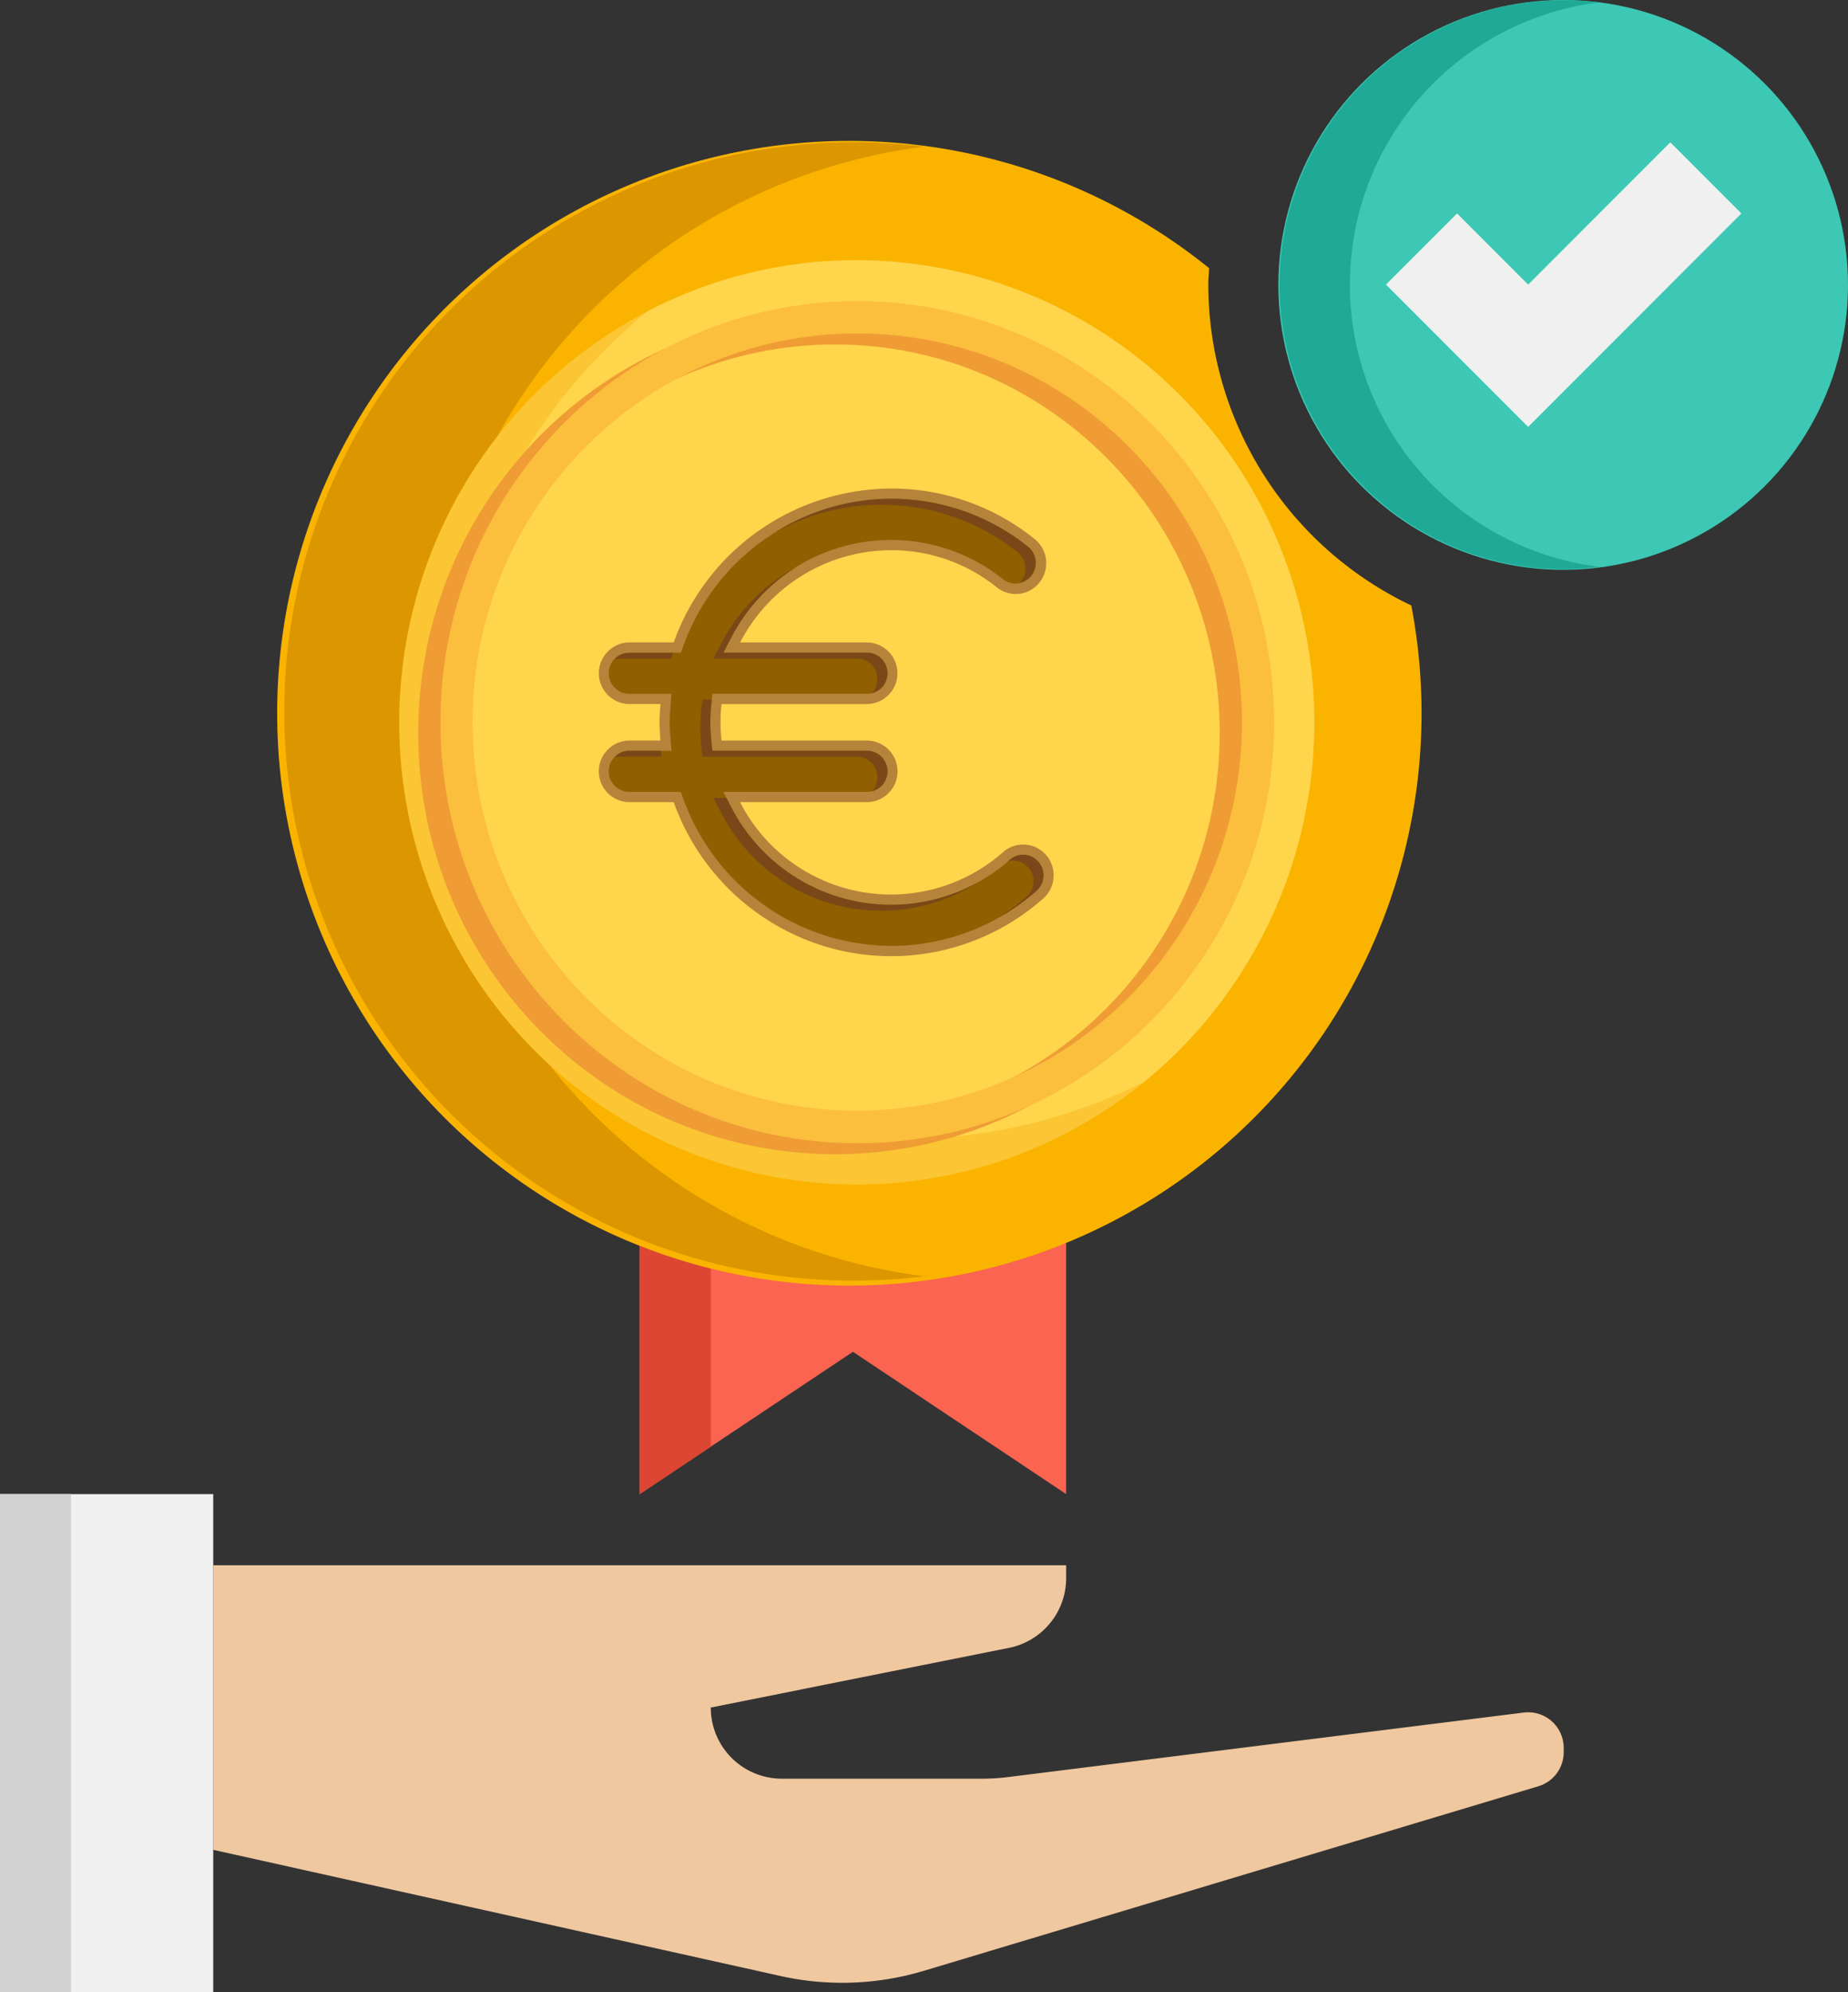<svg xmlns="http://www.w3.org/2000/svg" width="412" height="444" viewBox="0 0 412 444">
  <rect x="0" y="0" width="412" height="444" fill="#333333" stroke="none"/>
  <g id="Groupe_15" data-name="Groupe 15" transform="translate(-754 -302)">
    <g id="Icons" transform="translate(746 298)">
      <g id="Groupe_13" data-name="Groupe 13" transform="translate(8 4)">
        <g id="Groupe_1" data-name="Groupe 1" transform="translate(142.615 253.714)">
          <path id="Tracé_1" data-name="Tracé 1" d="M26,115.286V36h95.077v79.286L73.538,83.571Z" transform="translate(-26 -36)" fill="#fa6450"/>
        </g>
        <g id="Groupe_2" data-name="Groupe 2" transform="translate(142.615 253.714)">
          <path id="Tracé_2" data-name="Tracé 2" d="M41.846,36H26v79.286l15.846-10.569Z" transform="translate(-26 -36)" fill="#dc4632"/>
        </g>
        <g id="Groupe_3" data-name="Groupe 3" transform="translate(63.385 31.714)">
          <path id="Tracé_3" data-name="Tracé 3" d="M222,39.714c0-1.237.127-2.434.182-3.655a127.564,127.564,0,1,0,45.074,75.171A79.311,79.311,0,0,1,222,39.714Z" transform="translate(-16 -8)" fill="#fab400"/>
        </g>
        <g id="Groupe_4" data-name="Groupe 4" transform="translate(0 333)">
          <path id="Tracé_4" data-name="Tracé 4" d="M8,46H55.538V157H8Z" transform="translate(-8 -46)" fill="#f0f0f0"/>
        </g>
        <g id="Groupe_5" data-name="Groupe 5" transform="translate(0 333)">
          <path id="Tracé_5" data-name="Tracé 5" d="M8,46H23.846V157H8Z" transform="translate(-8 -46)" fill="#d2d2d2"/>
        </g>
        <g id="Groupe_6" data-name="Groupe 6" transform="translate(47.538 348.857)">
          <path id="Tracé_6" data-name="Tracé 6" d="M306.171,80.832,191.247,95.207a47.38,47.38,0,0,1-5.9.365H140.769a15.847,15.847,0,0,1-15.846-15.857l66.49-13.3a15.858,15.858,0,0,0,12.74-15.556V48H14v63.429l126.484,28.123a63.312,63.312,0,0,0,31.962-1.165L309.428,97.26a7.913,7.913,0,0,0,5.649-7.588V88.7a7.919,7.919,0,0,0-8.906-7.865Z" transform="translate(-14 -48)" fill="#f0c8a0"/>
        </g>
        <g id="Groupe_7" data-name="Groupe 7" transform="translate(63.385 31.714)">
          <path id="Tracé_7" data-name="Tracé 7" d="M47.692,134.857A126.883,126.883,0,0,1,158.615,8.983a126.857,126.857,0,1,0-15.846,252.731,128,128,0,0,0,15.878-.983A126.9,126.9,0,0,1,47.692,134.857Z" transform="translate(-16 -8)" fill="#dc9600"/>
        </g>
        <g id="Groupe_9" data-name="Groupe 9" transform="translate(164.8 95.143)">
          <path id="Tracé_8" data-name="Tracé 8" d="M79.508,52.241V34.125H62.6V16H45.7V34.125H28.8V88.491H62.6v18.125H28.8v18.117H45.7v18.125H62.6V124.732H79.508V70.366H45.7V52.241Z" transform="translate(-28.8 -16)" fill="#fab400"/>
        </g>
        <g id="Groupe_10" data-name="Groupe 10" transform="translate(285.231 0)">
          <circle id="Ellipse_2" data-name="Ellipse 2" cx="63.5" cy="63.5" r="63.5" transform="translate(-0.231 0)" fill="#3cc8b4"/>
        </g>
        <g id="Groupe_11" data-name="Groupe 11" transform="translate(285.231)">
          <path id="Tracé_9" data-name="Tracé 9" d="M59.711,67.429A63.382,63.382,0,0,1,115.244,4.539a63.4,63.4,0,1,0-7.86,126.318,62.573,62.573,0,0,0,7.852-.539A63.381,63.381,0,0,1,59.711,67.429Z" transform="translate(-44 -4)" fill="#1eaa96"/>
        </g>
        <g id="Groupe_12" data-name="Groupe 12" transform="translate(309 31.714)">
          <path id="Tracé_10" data-name="Tracé 10" d="M126.231,23.857,78.692,71.429,47,39.714,62.846,23.857,78.692,39.714,110.385,8Z" transform="translate(-47 -8)" fill="#f0f0f0"/>
        </g>
      </g>
    </g>
    <g id="signe-euro" transform="translate(841.5 358.5)">
      <g id="flat" transform="translate(1.5 1.5)">
        <ellipse id="Ellipse_3" data-name="Ellipse 3" cx="102" cy="103" rx="102" ry="103" transform="translate(0 0)" fill="#fbc533"/>
        <path id="Tracé_11" data-name="Tracé 11" d="M93.066,1.5A100.75,100.75,0,0,0,46.418,12.88C23.253,31.759,4.453,61.391,4.453,93.811c0,69.147,44.613,103.645,100.948,103.645a123.3,123.3,0,0,0,51.644-12.745A103.627,103.627,0,0,0,189.252,70.246,102.067,102.067,0,0,0,93.066,1.5Z" transform="translate(8.934 -1.5)" fill="#ffd54b"/>
        <path id="Tracé_12" data-name="Tracé 12" d="M95.367,4.025c-51.326,0-92.933,42.016-92.933,93.844s41.608,93.844,92.933,93.844S188.3,149.7,188.3,97.869c-.047-51.809-41.627-93.8-92.933-93.844Zm0,180.438c-47.375,0-85.776-38.778-85.775-86.613s38.4-86.611,85.772-86.61,85.77,38.778,85.769,86.613c-.053,47.81-38.42,86.554-85.766,86.61Z" transform="translate(1.8 7.534)" fill="#ef9c35"/>
        <path id="Tracé_13" data-name="Tracé 13" d="M96.46,3.491c-51.326,0-92.933,42.016-92.933,93.844S45.135,191.18,96.46,191.18s92.933-42.016,92.933-93.844c-.047-51.809-41.627-93.8-92.933-93.844Zm0,180.438c-47.375,0-85.776-38.778-85.775-86.613s38.4-86.611,85.772-86.61,85.77,38.778,85.769,86.613c-.053,47.81-38.42,86.555-85.766,86.61Z" transform="translate(5.662 5.623)" fill="#fbbe3d"/>
      </g>
      <g id="Layer_1_copy" data-name="Layer 1 copy" transform="translate(45.995 52.391)">
        <path id="Tracé_14" data-name="Tracé 14" d="M111.044,94.3a6.754,6.754,0,0,0-9.593-.655A37.777,37.777,0,0,1,42.817,82.506H71.128a6.867,6.867,0,0,0,0-13.733H38.678a39.692,39.692,0,0,1-.231-4.047,39.194,39.194,0,0,1,.222-4.083H71.114a6.867,6.867,0,0,0,0-13.733H42.835A37.984,37.984,0,0,1,76.464,26.351a37.4,37.4,0,0,1,23.469,8.185,6.748,6.748,0,0,0,6.815,1.111,6.9,6.9,0,0,0,1.585-11.9A50.79,50.79,0,0,0,76.464,12.617,51.676,51.676,0,0,0,28.02,46.909H18.115a6.867,6.867,0,0,0,0,13.733h6.954c-.1,1.35-.209,2.705-.209,4.083s.1,2.705.2,4.047h-6.95a6.867,6.867,0,0,0,0,13.733H28.02A51.733,51.733,0,0,0,63.6,115.182a51.176,51.176,0,0,0,46.8-11.192A6.914,6.914,0,0,0,111.044,94.3Z" transform="translate(-11.315 -12.617)" fill="#b5843a"/>
        <path id="Tracé_15" data-name="Tracé 15" d="M74.7,112.757A49.531,49.531,0,0,1,28.384,79.934l-.544-1.506H16.348a4.578,4.578,0,0,1,0-9.156h9.4l-.19-2.467c-.1-1.282-.2-2.564-.2-3.868s.1-2.609.2-3.9l.195-2.467H16.348a4.578,4.578,0,0,1,0-9.156H27.854l.544-1.5A49.54,49.54,0,0,1,74.7,13.117a48.546,48.546,0,0,1,30.469,10.634,4.6,4.6,0,0,1-1.048,7.949,4.5,4.5,0,0,1-4.551-.752,40.032,40.032,0,0,0-60.5,13.106l-1.75,3.356H69.361a4.578,4.578,0,0,1,0,9.156H34.867l-.218,2.046a41.358,41.358,0,0,0-.236,4.326,41.918,41.918,0,0,0,.231,4.289l.218,2.046H69.348a4.578,4.578,0,0,1,0,9.156H37.3l1.745,3.356a40.027,40.027,0,0,0,62.129,11.792,4.5,4.5,0,0,1,6.392.458,4.609,4.609,0,0,1-.431,6.459A49.022,49.022,0,0,1,74.7,112.757Z" transform="translate(-9.548 -10.828)" fill="#8f5f00"/>
        <g id="Groupe_14" data-name="Groupe 14" transform="translate(3.491 2.27)">
          <path id="Tracé_16" data-name="Tracé 16" d="M12.085,26.838a4.492,4.492,0,0,1,1.088-.137H22.58l-.1-1.318H15.394a4.513,4.513,0,0,0-3.309,1.456Z" transform="translate(-12.085 30.783)" fill="#7a4818"/>
          <path id="Tracé_17" data-name="Tracé 17" d="M43.676,14.45A48.568,48.568,0,0,1,74.144,25.08a4.608,4.608,0,0,1,.762,6.409,3.556,3.556,0,0,1-.258.3,4.594,4.594,0,0,0,1.718-8.043A48.742,48.742,0,0,0,19.971,20.63a48.614,48.614,0,0,1,23.7-6.18Z" transform="translate(15.779 -13.113)" fill="#7a4818"/>
          <path id="Tracé_18" data-name="Tracé 18" d="M35.146,16.48A40.555,40.555,0,0,0,18.7,33.335l-1.754,3.356H49a4.532,4.532,0,0,1,4.158,2.759A4.612,4.612,0,0,1,52.3,44.4a4.583,4.583,0,0,0-1.083-9.023H19.175l1.75-3.356A40.7,40.7,0,0,1,35.146,16.48Z" transform="translate(5.101 -1.066)" fill="#7a4818"/>
          <path id="Tracé_19" data-name="Tracé 19" d="M13.173,21.927H24.679l.476-1.314h-9.76a4.513,4.513,0,0,0-3.309,1.451,4.491,4.491,0,0,1,1.088-.137Z" transform="translate(-12.085 13.721)" fill="#7a4818"/>
          <path id="Tracé_20" data-name="Tracé 20" d="M58.012,38.867a4.556,4.556,0,0,0-4.533-4.578H18.985l-.218-2.046a41.915,41.915,0,0,1-.236-4.289,41.359,41.359,0,0,1,.236-4.326l.077-.732H16.759l-.213,2.051a41.206,41.206,0,0,0-.236,4.321,40.6,40.6,0,0,0,.231,4.289l.213,2.051h34.49A4.532,4.532,0,0,1,55.4,38.369a4.612,4.612,0,0,1-.854,4.948,4.569,4.569,0,0,0,3.468-4.45Z" transform="translate(2.843 21.885)" fill="#7a4818"/>
          <path id="Tracé_21" data-name="Tracé 21" d="M39.951,32.021a4.5,4.5,0,0,0-6.392-.458c-.131.119-.267.229-.4.343a4.658,4.658,0,0,1,1.156-.151,4.535,4.535,0,0,1,4.244,2.969A4.608,4.608,0,0,1,37.3,39.78a49.553,49.553,0,0,1-6.347,4.756A49.17,49.17,0,0,0,39.52,38.48a4.609,4.609,0,0,0,.431-6.459Z" transform="translate(54.578 48.896)" fill="#7a4818"/>
          <path id="Tracé_22" data-name="Tracé 22" d="M56.567,51.527a40.145,40.145,0,0,1-35.65-21.818l-1.061-2.037h-2.91l1.75,3.351A40.3,40.3,0,0,0,43.878,51.448a39.891,39.891,0,0,0,31.938-4.86A39.916,39.916,0,0,1,56.567,51.527Z" transform="translate(5.091 38.976)" fill="#7a4818"/>
        </g>
      </g>
    </g>
  </g>
</svg>

